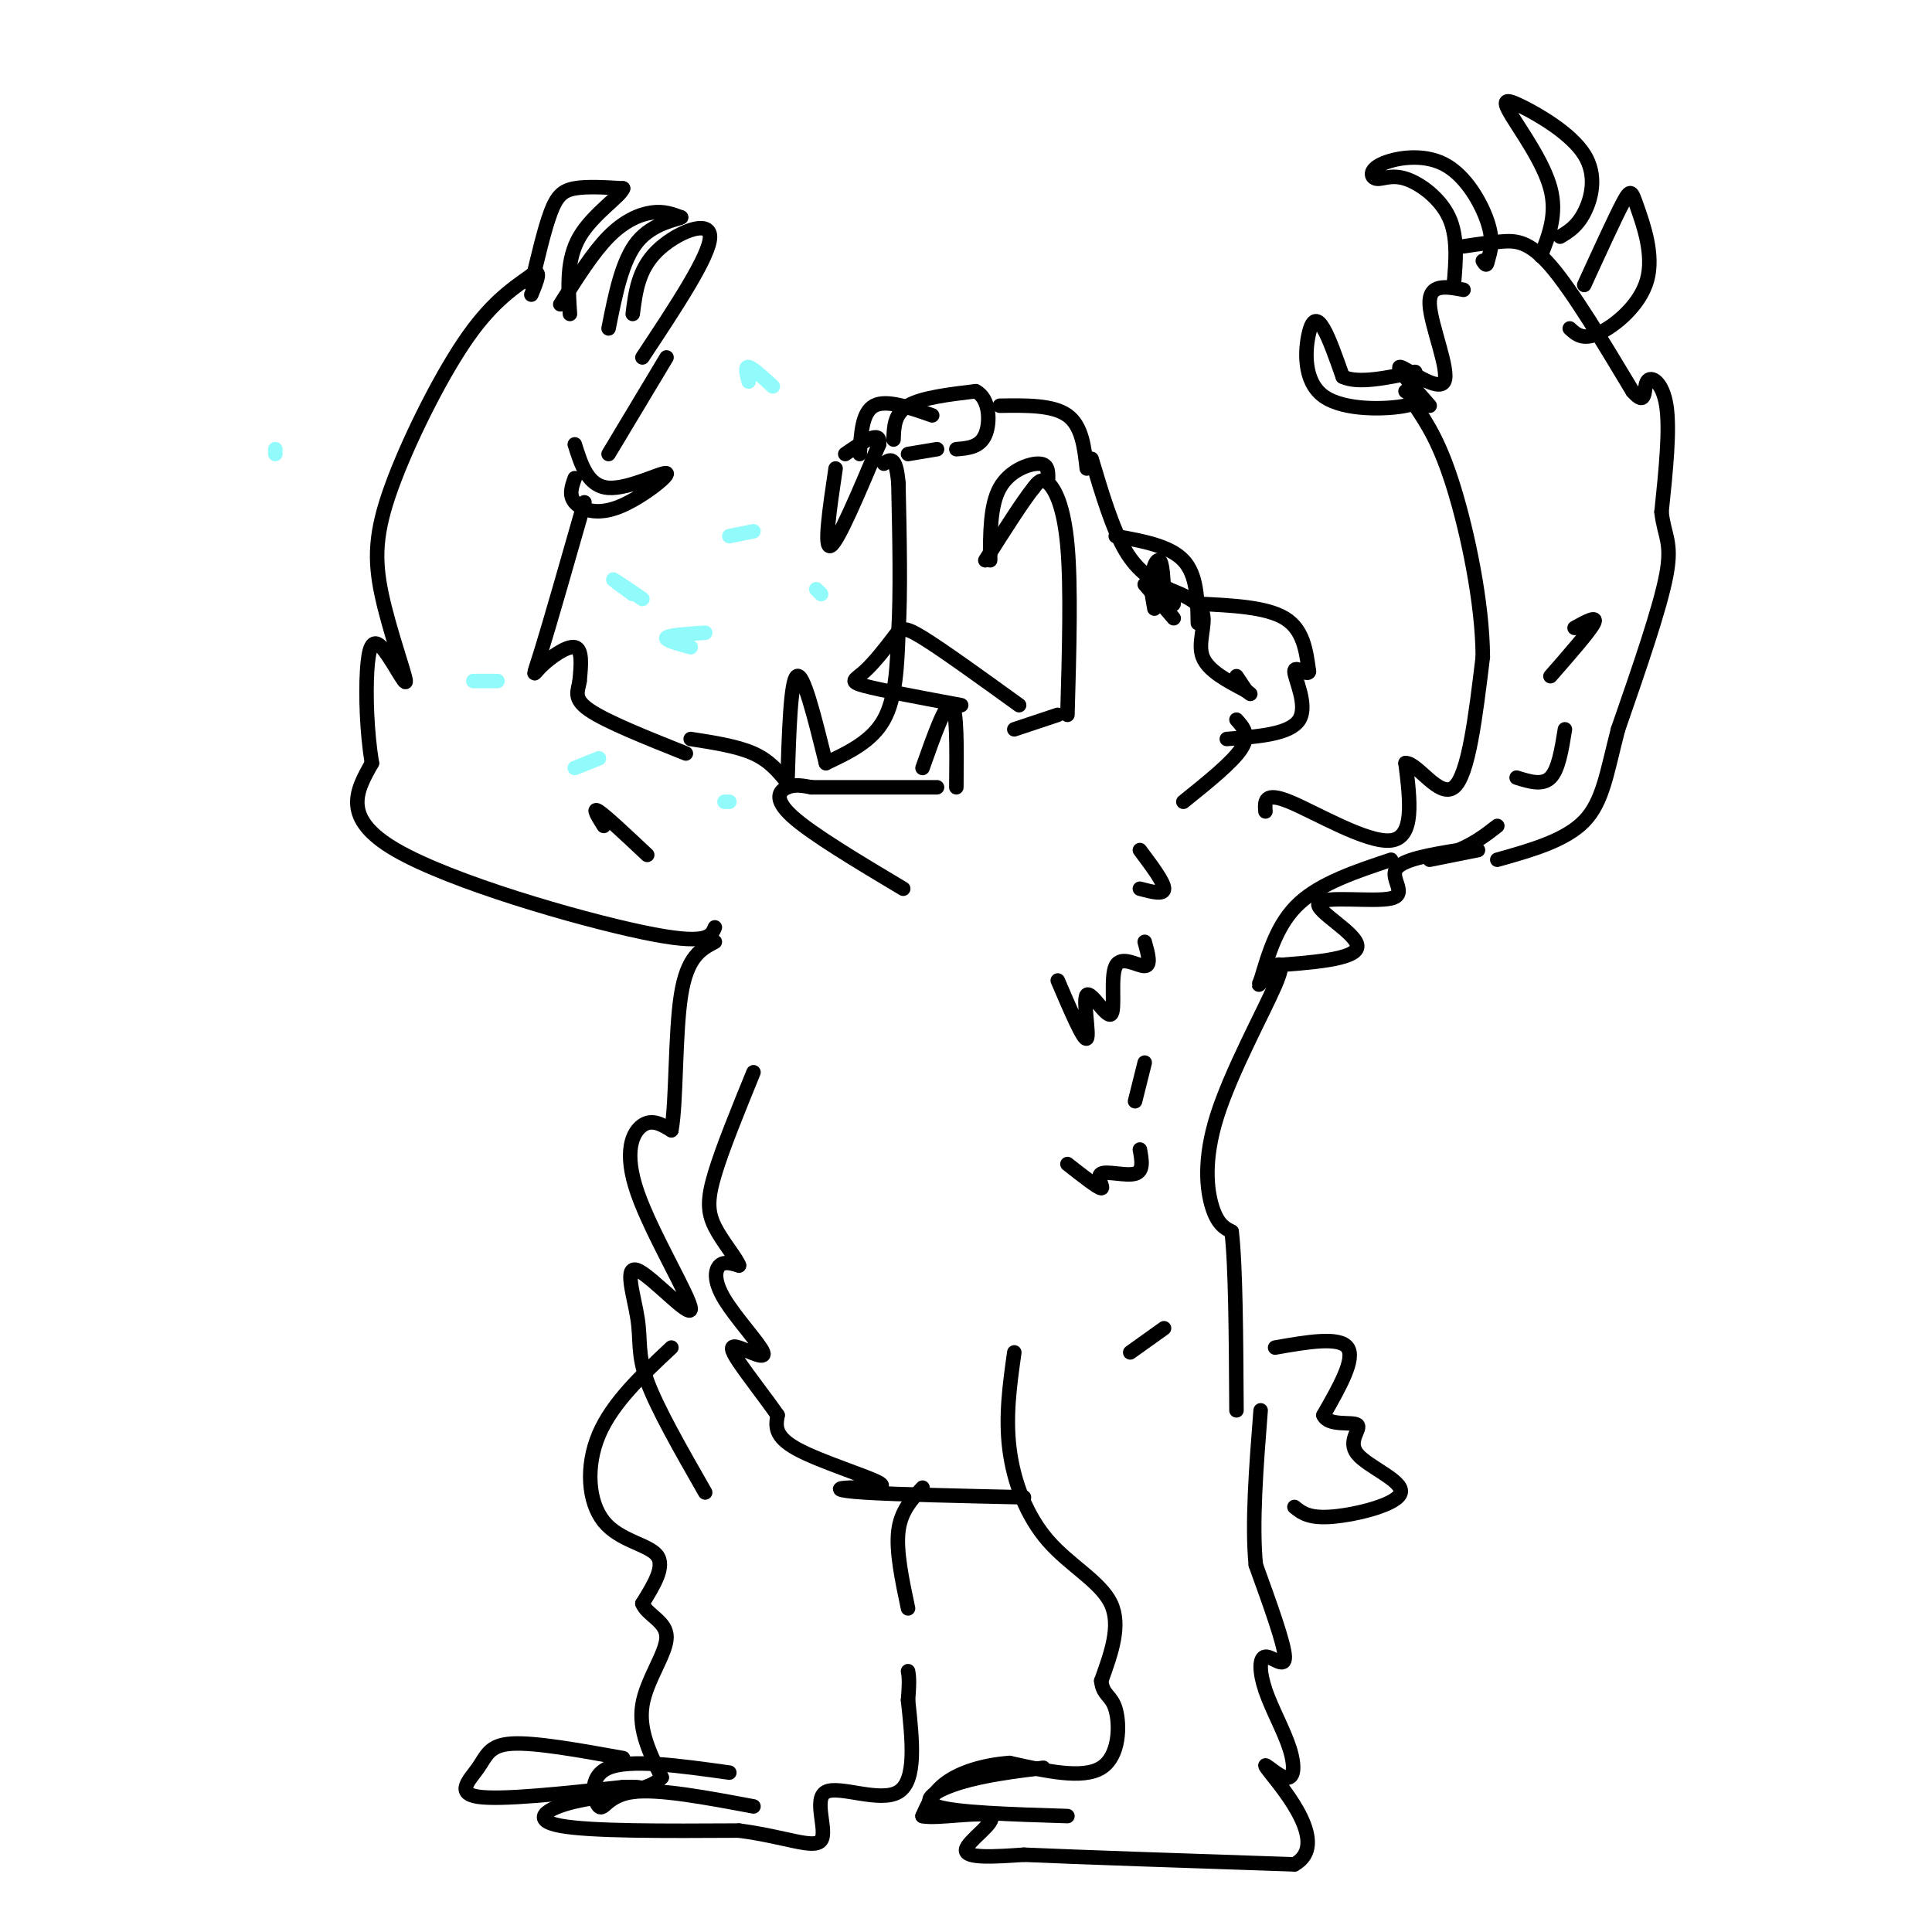 <svg viewBox='0 0 400 400' version='1.1' xmlns='http://www.w3.org/2000/svg' xmlns:xlink='http://www.w3.org/1999/xlink'><g fill='none' stroke='rgb(0,0,0)' stroke-width='3' stroke-linecap='round' stroke-linejoin='round'><path d='M146,309c-4.959,-8.661 -9.917,-17.323 -12,-23c-2.083,-5.677 -1.290,-8.371 -2,-13c-0.710,-4.629 -2.922,-11.193 0,-10c2.922,1.193 10.979,10.145 11,8c0.021,-2.145 -7.994,-15.385 -11,-24c-3.006,-8.615 -1.002,-12.604 1,-14c2.002,-1.396 4.001,-0.198 6,1'/><path d='M139,234c1.067,-5.578 0.733,-20.022 2,-28c1.267,-7.978 4.133,-9.489 7,-11'/><path d='M148,192c-0.778,1.911 -1.556,3.822 -15,1c-13.444,-2.822 -39.556,-10.378 -51,-17c-11.444,-6.622 -8.222,-12.311 -5,-18'/><path d='M77,158c-1.080,-6.610 -1.281,-14.134 -1,-19c0.281,-4.866 1.045,-7.074 3,-5c1.955,2.074 5.101,8.432 5,7c-0.101,-1.432 -3.450,-10.652 -5,-18c-1.550,-7.348 -1.302,-12.825 2,-22c3.302,-9.175 9.658,-22.050 15,-30c5.342,-7.950 9.671,-10.975 14,-14'/><path d='M110,57c2.333,-1.667 1.167,1.167 0,4'/><path d='M110,59c1.356,-5.778 2.711,-11.556 4,-15c1.289,-3.444 2.511,-4.556 5,-5c2.489,-0.444 6.244,-0.222 10,0'/><path d='M129,39c-0.356,1.511 -6.244,5.289 -9,10c-2.756,4.711 -2.378,10.356 -2,16'/><path d='M116,63c3.356,-5.333 6.711,-10.667 10,-14c3.289,-3.333 6.511,-4.667 9,-5c2.489,-0.333 4.244,0.333 6,1'/><path d='M141,45c-0.800,0.467 -5.800,1.133 -9,5c-3.200,3.867 -4.600,10.933 -6,18'/><path d='M131,65c0.578,-4.600 1.156,-9.200 5,-13c3.844,-3.800 10.956,-6.800 11,-3c0.044,3.800 -6.978,14.400 -14,25'/><path d='M119,99c-0.632,1.750 -1.263,3.499 0,5c1.263,1.501 4.421,2.753 9,1c4.579,-1.753 10.579,-6.510 10,-7c-0.579,-0.490 -7.737,3.289 -12,3c-4.263,-0.289 -5.632,-4.644 -7,-9'/><path d='M126,94c0.000,0.000 12.000,-20.000 12,-20'/><path d='M121,104c-3.601,12.601 -7.202,25.202 -9,31c-1.798,5.798 -1.792,4.792 0,3c1.792,-1.792 5.369,-4.369 7,-4c1.631,0.369 1.315,3.685 1,7'/><path d='M120,141c-0.289,2.022 -1.511,3.578 2,6c3.511,2.422 11.756,5.711 20,9'/><path d='M143,153c4.833,0.750 9.667,1.500 13,3c3.333,1.500 5.167,3.750 7,6'/><path d='M187,184c-9.489,-5.667 -18.978,-11.333 -23,-15c-4.022,-3.667 -2.578,-5.333 -1,-6c1.578,-0.667 3.289,-0.333 5,0'/><path d='M168,163c5.167,0.000 15.583,0.000 26,0'/><path d='M163,163c0.333,-11.083 0.667,-22.167 2,-23c1.333,-0.833 3.667,8.583 6,18'/><path d='M191,159c2.417,-6.833 4.833,-13.667 6,-13c1.167,0.667 1.083,8.833 1,17'/><path d='M210,151c0.000,0.000 9.000,-3.000 9,-3'/><path d='M221,148c0.378,-13.311 0.756,-26.622 0,-35c-0.756,-8.378 -2.644,-11.822 -4,-13c-1.356,-1.178 -2.178,-0.089 -3,1'/><path d='M214,101c-2.167,2.667 -6.083,8.833 -10,15'/><path d='M205,116c0.000,-5.711 0.000,-11.422 2,-15c2.000,-3.578 6.000,-5.022 8,-5c2.000,0.022 2.000,1.511 2,3'/><path d='M173,97c-1.250,8.417 -2.500,16.833 -1,16c1.500,-0.833 5.750,-10.917 10,-21'/><path d='M182,92c0.500,-3.167 -3.250,-0.583 -7,2'/><path d='M188,94c0.000,0.000 6.000,-1.000 6,-1'/><path d='M185,91c0.083,-2.667 0.167,-5.333 3,-7c2.833,-1.667 8.417,-2.333 14,-3'/><path d='M202,81c2.889,1.400 3.111,6.400 2,9c-1.111,2.600 -3.556,2.800 -6,3'/><path d='M178,94c0.250,-4.333 0.500,-8.667 3,-10c2.500,-1.333 7.250,0.333 12,2'/><path d='M207,84c5.500,-0.083 11.000,-0.167 14,2c3.000,2.167 3.500,6.583 4,11'/><path d='M226,95c2.167,7.250 4.333,14.500 7,19c2.667,4.500 5.833,6.250 9,8'/><path d='M242,122c3.156,1.267 6.311,2.533 7,5c0.689,2.467 -1.089,6.133 0,9c1.089,2.867 5.044,4.933 9,7'/><path d='M258,143c1.500,1.167 0.750,0.583 0,0'/><path d='M256,149c1.417,1.583 2.833,3.167 1,6c-1.833,2.833 -6.917,6.917 -12,11'/><path d='M262,168c-0.156,-2.089 -0.311,-4.178 5,-2c5.311,2.178 16.089,8.622 21,8c4.911,-0.622 3.956,-8.311 3,-16'/><path d='M291,158c2.422,-0.178 6.978,7.378 10,5c3.022,-2.378 4.511,-14.689 6,-27'/><path d='M307,136c-0.044,-11.222 -3.156,-25.778 -6,-35c-2.844,-9.222 -5.422,-13.111 -8,-17'/><path d='M296,84c-3.685,-4.179 -7.369,-8.357 -6,-8c1.369,0.357 7.792,5.250 9,3c1.208,-2.250 -2.798,-11.643 -3,-16c-0.202,-4.357 3.399,-3.679 7,-3'/><path d='M303,51c2.644,-0.400 5.289,-0.800 8,-1c2.711,-0.200 5.489,-0.200 10,5c4.511,5.200 10.756,15.600 17,26'/><path d='M338,81c3.060,3.536 2.208,-0.625 3,-2c0.792,-1.375 3.226,0.036 4,5c0.774,4.964 -0.113,13.482 -1,22'/><path d='M344,106c0.511,4.889 2.289,6.111 1,13c-1.289,6.889 -5.644,19.444 -10,32'/><path d='M335,151c-2.311,8.844 -3.089,14.956 -7,19c-3.911,4.044 -10.956,6.022 -18,8'/><path d='M291,81c1.817,1.124 3.633,2.249 0,3c-3.633,0.751 -12.716,1.129 -17,-2c-4.284,-3.129 -3.769,-9.766 -3,-13c0.769,-3.234 1.791,-3.067 3,-1c1.209,2.067 2.604,6.033 4,10'/><path d='M278,78c3.167,1.500 9.083,0.250 15,-1'/><path d='M301,59c0.430,-4.993 0.859,-9.985 -1,-14c-1.859,-4.015 -6.007,-7.051 -9,-8c-2.993,-0.949 -4.832,0.191 -6,0c-1.168,-0.191 -1.663,-1.711 1,-3c2.663,-1.289 8.486,-2.347 13,0c4.514,2.347 7.718,8.099 9,12c1.282,3.901 0.641,5.950 0,8'/><path d='M308,54c-0.167,1.333 -0.583,0.667 -1,0'/><path d='M319,53c1.709,-4.337 3.417,-8.674 2,-14c-1.417,-5.326 -5.960,-11.643 -8,-15c-2.040,-3.357 -1.578,-3.756 2,-2c3.578,1.756 10.271,5.665 13,10c2.729,4.335 1.494,9.096 0,12c-1.494,2.904 -3.247,3.952 -5,5'/><path d='M328,59c3.172,-6.933 6.344,-13.866 8,-17c1.656,-3.134 1.794,-2.469 3,1c1.206,3.469 3.478,9.742 2,15c-1.478,5.258 -6.708,9.502 -10,11c-3.292,1.498 -4.646,0.249 -6,-1'/><path d='M306,176c0.000,0.000 -10.000,2.000 -10,2'/><path d='M248,125c7.083,0.333 14.167,0.667 18,3c3.833,2.333 4.417,6.667 5,11'/><path d='M271,139c-0.143,1.155 -3.000,-1.458 -3,0c0.000,1.458 2.857,6.988 1,10c-1.857,3.012 -8.429,3.506 -15,4'/><path d='M171,158c4.750,-2.250 9.500,-4.500 12,-9c2.500,-4.500 2.750,-11.250 3,-18'/><path d='M186,131c0.500,-8.167 0.250,-19.583 0,-31'/><path d='M186,100c-0.500,-5.833 -1.750,-4.917 -3,-4'/><path d='M288,178c-7.250,2.417 -14.500,4.833 -19,9c-4.500,4.167 -6.250,10.083 -8,16'/><path d='M261,203c-1.032,2.202 0.386,-0.294 2,-2c1.614,-1.706 3.422,-2.622 1,3c-2.422,5.622 -9.075,17.783 -12,27c-2.925,9.217 -2.121,15.491 -1,19c1.121,3.509 2.561,4.255 4,5'/><path d='M255,255c0.833,7.000 0.917,22.000 1,37'/><path d='M210,280c-0.929,6.595 -1.857,13.190 -1,20c0.857,6.810 3.500,13.833 8,19c4.500,5.167 10.857,8.476 13,13c2.143,4.524 0.071,10.262 -2,16'/><path d='M228,348c0.321,3.107 2.125,2.875 3,6c0.875,3.125 0.821,9.607 -3,12c-3.821,2.393 -11.411,0.696 -19,-1'/><path d='M209,365c-5.622,0.422 -10.178,1.978 -13,4c-2.822,2.022 -3.911,4.511 -5,7'/><path d='M191,376c2.833,0.679 12.417,-1.125 14,0c1.583,1.125 -4.833,5.179 -5,7c-0.167,1.821 5.917,1.411 12,1'/><path d='M212,384c11.333,0.500 33.667,1.250 56,2'/><path d='M268,386c7.385,-4.109 -2.152,-15.383 -5,-19c-2.848,-3.617 0.993,0.422 3,1c2.007,0.578 2.179,-2.304 1,-6c-1.179,-3.696 -3.708,-8.207 -5,-12c-1.292,-3.793 -1.348,-6.867 0,-7c1.348,-0.133 4.099,2.676 4,0c-0.099,-2.676 -3.050,-10.838 -6,-19'/><path d='M260,324c-0.833,-8.500 0.083,-20.250 1,-32'/><path d='M139,279c-6.107,5.720 -12.214,11.440 -15,18c-2.786,6.560 -2.250,13.958 1,18c3.250,4.042 9.214,4.726 11,7c1.786,2.274 -0.607,6.137 -3,10'/><path d='M133,332c1.012,2.476 5.042,3.667 5,7c-0.042,3.333 -4.155,8.810 -5,14c-0.845,5.190 1.577,10.095 4,15'/><path d='M137,368c-2.833,3.167 -11.917,3.583 -18,5c-6.083,1.417 -9.167,3.833 -3,5c6.167,1.167 21.583,1.083 37,1'/><path d='M153,379c9.746,1.274 15.612,3.960 17,2c1.388,-1.960 -1.703,-8.566 1,-10c2.703,-1.434 11.201,2.305 15,0c3.799,-2.305 2.900,-10.652 2,-19'/><path d='M188,352c0.333,-4.167 0.167,-5.083 0,-6'/><path d='M129,364c-9.107,-1.643 -18.214,-3.286 -23,-3c-4.786,0.286 -5.250,2.500 -7,5c-1.750,2.500 -4.786,5.286 0,6c4.786,0.714 17.393,-0.643 30,-2'/><path d='M129,370c5.333,-0.167 3.667,0.417 2,1'/><path d='M151,367c-10.280,-1.435 -20.560,-2.869 -25,-1c-4.440,1.869 -3.042,7.042 -2,8c1.042,0.958 1.726,-2.298 7,-3c5.274,-0.702 15.137,1.149 25,3'/><path d='M216,366c-6.022,0.756 -12.044,1.511 -17,3c-4.956,1.489 -8.844,3.711 -5,5c3.844,1.289 15.422,1.644 27,2'/><path d='M264,279c6.667,-1.167 13.333,-2.333 15,0c1.667,2.333 -1.667,8.167 -5,14'/><path d='M274,293c1.011,2.362 6.039,1.265 7,2c0.961,0.735 -2.144,3.300 0,6c2.144,2.700 9.539,5.535 9,8c-0.539,2.465 -9.011,4.562 -14,5c-4.989,0.438 -6.494,-0.781 -8,-2'/><path d='M212,310c-13.297,-0.295 -26.593,-0.590 -33,-1c-6.407,-0.410 -5.923,-0.935 -3,-1c2.923,-0.065 8.287,0.329 6,-1c-2.287,-1.329 -12.225,-4.380 -17,-7c-4.775,-2.620 -4.388,-4.810 -4,-7'/><path d='M161,293c-2.317,-3.336 -6.109,-8.177 -8,-11c-1.891,-2.823 -1.883,-3.629 0,-3c1.883,0.629 5.639,2.694 5,1c-0.639,-1.694 -5.672,-7.149 -8,-11c-2.328,-3.851 -1.951,-6.100 -1,-7c0.951,-0.900 2.475,-0.450 4,0'/><path d='M153,262c-0.417,-1.405 -3.458,-4.917 -5,-8c-1.542,-3.083 -1.583,-5.738 0,-11c1.583,-5.262 4.792,-13.131 8,-21'/><path d='M188,333c-1.250,-5.917 -2.500,-11.833 -2,-16c0.500,-4.167 2.750,-6.583 5,-9'/><path d='M231,111c5.583,1.000 11.167,2.000 14,5c2.833,3.000 2.917,8.000 3,13'/><path d='M211,146c-7.923,-5.722 -15.847,-11.445 -20,-14c-4.153,-2.555 -4.536,-1.943 -6,0c-1.464,1.943 -4.010,5.215 -6,7c-1.990,1.785 -3.426,2.081 0,3c3.426,0.919 11.713,2.459 20,4'/><path d='M262,200c9.404,-0.660 18.807,-1.321 19,-4c0.193,-2.679 -8.825,-7.378 -8,-9c0.825,-1.622 11.491,-0.167 15,-1c3.509,-0.833 -0.140,-3.952 1,-6c1.140,-2.048 7.070,-3.024 13,-4'/><path d='M302,176c3.500,-1.500 5.750,-3.250 8,-5'/><path d='M219,203c2.692,6.296 5.385,12.591 6,12c0.615,-0.591 -0.846,-8.070 0,-9c0.846,-0.930 4.000,4.689 5,4c1.000,-0.689 -0.154,-7.685 1,-10c1.154,-2.315 4.615,0.053 6,0c1.385,-0.053 0.692,-2.526 0,-5'/><path d='M236,184c2.500,0.667 5.000,1.333 5,0c0.000,-1.333 -2.500,-4.667 -5,-8'/><path d='M125,171c-1.250,-2.000 -2.500,-4.000 -1,-3c1.500,1.000 5.750,5.000 10,9'/><path d='M221,241c3.161,2.482 6.321,4.964 7,5c0.679,0.036 -1.125,-2.375 0,-3c1.125,-0.625 5.179,0.536 7,0c1.821,-0.536 1.411,-2.768 1,-5'/><path d='M235,228c0.000,0.000 2.000,-8.000 2,-8'/><path d='M234,280c0.000,0.000 7.000,-5.000 7,-5'/><path d='M314,161c2.667,0.833 5.333,1.667 7,0c1.667,-1.667 2.333,-5.833 3,-10'/><path d='M321,140c4.083,-4.667 8.167,-9.333 9,-11c0.833,-1.667 -1.583,-0.333 -4,1'/><path d='M237,121c0.000,0.000 6.000,7.000 6,7'/><path d='M239,126c-0.581,-3.172 -1.161,-6.344 0,-6c1.161,0.344 4.064,4.206 4,5c-0.064,0.794 -3.094,-1.478 -4,-4c-0.906,-2.522 0.313,-5.292 1,-5c0.687,0.292 0.844,3.646 1,7'/><path d='M256,140c0.000,0.000 2.000,3.000 2,3'/></g>
<g fill='none' stroke='rgb(145,251,251)' stroke-width='3' stroke-linecap='round' stroke-linejoin='round'><path d='M143,134c-2.750,-0.750 -5.500,-1.500 -5,-2c0.500,-0.500 4.250,-0.750 8,-1'/><path d='M151,111c0.000,0.000 5.000,-1.000 5,-1'/><path d='M155,79c-0.417,-1.583 -0.833,-3.167 0,-3c0.833,0.167 2.917,2.083 5,4'/><path d='M131,123c-2.167,-1.583 -4.333,-3.167 -4,-3c0.333,0.167 3.167,2.083 6,4'/><path d='M170,123c0.000,0.000 -1.000,-1.000 -1,-1'/><path d='M98,141c0.000,0.000 5.000,0.000 5,0'/><path d='M124,157c0.000,0.000 -5.000,2.000 -5,2'/><path d='M150,166c0.000,0.000 1.000,0.000 1,0'/><path d='M57,94c0.000,0.000 0.000,-1.000 0,-1'/></g>
</svg>